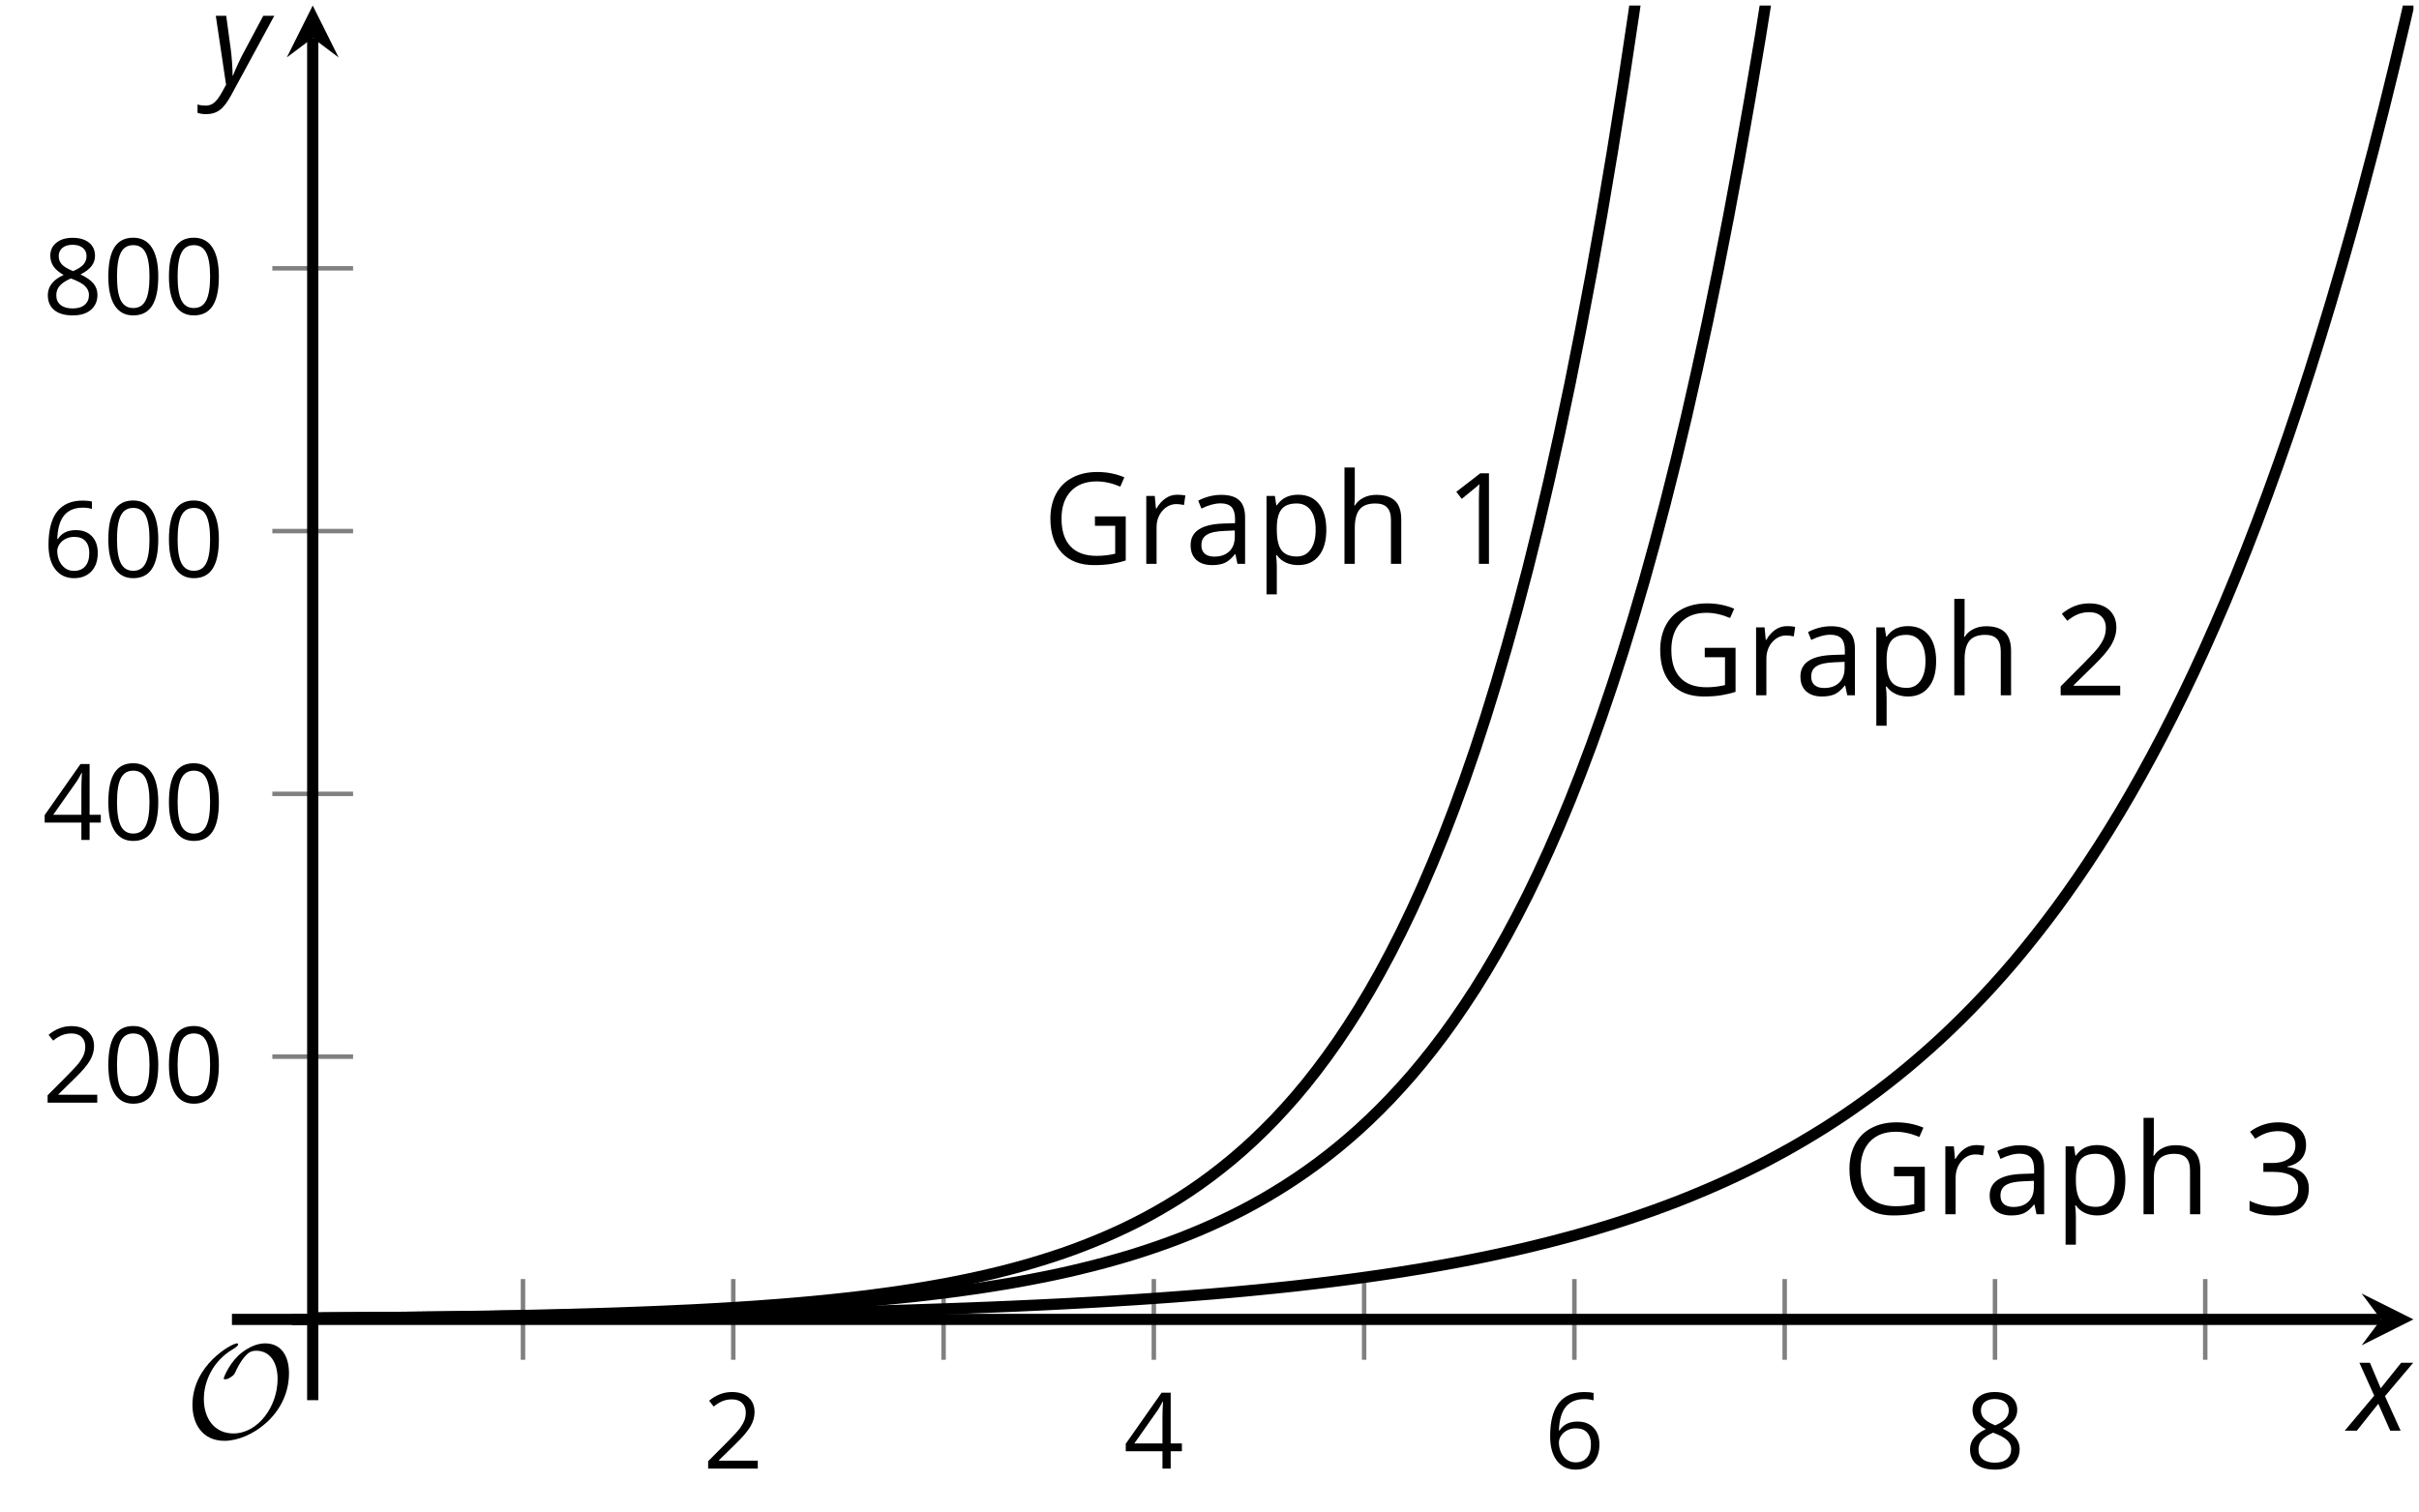 <?xml version='1.0' encoding='UTF-8'?>
<!-- This file was generated by dvisvgm 2.1.3 -->
<svg height='134.845pt' version='1.1' viewBox='-72 -72 215.676 134.845' width='215.676pt' xmlns='http://www.w3.org/2000/svg' xmlns:xlink='http://www.w3.org/1999/xlink'>
<defs>
<clipPath id='clip1'>
<path d='M-45.992 45.664H143.18V-71.504H-45.992Z'/>
</clipPath>
<path d='M9.289 -5.762C9.289 -7.281 8.62 -8.428 7.161 -8.428C5.918 -8.428 4.866 -7.424 4.782 -7.352C3.826 -6.408 3.467 -5.332 3.467 -5.308C3.467 -5.236 3.527 -5.224 3.587 -5.224C3.814 -5.224 4.005 -5.344 4.184 -5.475C4.399 -5.631 4.411 -5.667 4.543 -5.942C4.651 -6.181 4.926 -6.767 5.368 -7.269C5.655 -7.592 5.894 -7.771 6.372 -7.771C7.532 -7.771 8.273 -6.814 8.273 -5.248C8.273 -2.809 6.539 -0.395 4.328 -0.395C2.63 -0.395 1.698 -1.745 1.698 -3.455C1.698 -5.081 2.534 -6.874 4.28 -7.902C4.399 -7.974 4.758 -8.189 4.758 -8.345C4.758 -8.428 4.663 -8.428 4.639 -8.428C4.22 -8.428 0.681 -6.528 0.681 -2.941C0.681 -1.267 1.554 0.263 3.539 0.263C5.87 0.263 9.289 -2.08 9.289 -5.762Z' id='g5-79'/>
<path d='M4.922 -3.375C4.922 -4.498 4.733 -5.355 4.355 -5.948C3.973 -6.542 3.421 -6.837 2.689 -6.837C1.938 -6.837 1.381 -6.552 1.018 -5.985S0.47 -4.549 0.47 -3.375C0.47 -2.238 0.658 -1.377 1.036 -0.792C1.413 -0.203 1.966 0.092 2.689 0.092C3.444 0.092 4.006 -0.193 4.374 -0.769C4.738 -1.344 4.922 -2.21 4.922 -3.375ZM1.243 -3.375C1.243 -4.355 1.358 -5.064 1.588 -5.506C1.819 -5.953 2.187 -6.174 2.689 -6.174C3.2 -6.174 3.568 -5.948 3.794 -5.497C4.024 -5.051 4.139 -4.342 4.139 -3.375S4.024 -1.699 3.794 -1.243C3.568 -0.792 3.2 -0.566 2.689 -0.566C2.187 -0.566 1.819 -0.792 1.588 -1.234C1.358 -1.685 1.243 -2.394 1.243 -3.375Z' id='g7-16'/>
<path d='M3.292 0V-6.731H2.647L0.866 -5.355L1.271 -4.83C1.92 -5.359 2.288 -5.658 2.366 -5.727S2.518 -5.866 2.583 -5.93C2.56 -5.576 2.546 -5.198 2.546 -4.797V0H3.292Z' id='g7-17'/>
<path d='M4.885 0V-0.709H1.423V-0.746L2.896 -2.187C3.554 -2.827 4.001 -3.352 4.24 -3.771S4.599 -4.609 4.599 -5.037C4.599 -5.585 4.42 -6.018 4.061 -6.344C3.702 -6.667 3.204 -6.828 2.574 -6.828C1.842 -6.828 1.169 -6.57 0.548 -6.054L0.953 -5.534C1.262 -5.778 1.538 -5.944 1.786 -6.036C2.04 -6.128 2.302 -6.174 2.583 -6.174C2.97 -6.174 3.273 -6.068 3.49 -5.856C3.706 -5.649 3.817 -5.364 3.817 -5.005C3.817 -4.751 3.775 -4.512 3.688 -4.291S3.471 -3.844 3.301 -3.61S2.772 -2.988 2.233 -2.44L0.46 -0.658V0H4.885Z' id='g7-18'/>
<path d='M4.632 -5.147C4.632 -5.668 4.452 -6.077 4.088 -6.381C3.725 -6.676 3.218 -6.828 2.564 -6.828C2.164 -6.828 1.786 -6.768 1.427 -6.639C1.064 -6.519 0.746 -6.344 0.47 -6.128L0.856 -5.612C1.192 -5.829 1.487 -5.976 1.75 -6.054S2.288 -6.174 2.583 -6.174C2.97 -6.174 3.278 -6.082 3.499 -5.893C3.729 -5.704 3.84 -5.447 3.84 -5.12C3.84 -4.71 3.688 -4.388 3.379 -4.153C3.071 -3.923 2.657 -3.808 2.132 -3.808H1.459V-3.149H2.122C3.407 -3.149 4.047 -2.739 4.047 -1.925C4.047 -1.013 3.467 -0.557 2.302 -0.557C2.007 -0.557 1.694 -0.594 1.363 -0.672C1.036 -0.746 0.723 -0.856 0.433 -0.999V-0.272C0.714 -0.138 0.999 -0.041 1.298 0.009C1.593 0.064 1.92 0.092 2.274 0.092C3.094 0.092 3.725 -0.083 4.171 -0.424C4.618 -0.769 4.839 -1.266 4.839 -1.906C4.839 -2.353 4.71 -2.716 4.448 -2.993S3.785 -3.439 3.246 -3.508V-3.545C3.688 -3.637 4.029 -3.821 4.273 -4.093C4.512 -4.365 4.632 -4.719 4.632 -5.147Z' id='g7-19'/>
<path d='M5.203 -1.547V-2.242H4.204V-6.768H3.393L0.198 -2.215V-1.547H3.471V0H4.204V-1.547H5.203ZM3.471 -2.242H0.962L3.066 -5.235C3.195 -5.428 3.333 -5.672 3.481 -5.967H3.518C3.485 -5.414 3.471 -4.917 3.471 -4.48V-2.242Z' id='g7-20'/>
<path d='M0.539 -2.878C0.539 -1.943 0.741 -1.215 1.151 -0.691C1.561 -0.17 2.113 0.092 2.808 0.092C3.458 0.092 3.978 -0.11 4.355 -0.506C4.742 -0.912 4.931 -1.459 4.931 -2.159C4.931 -2.785 4.756 -3.283 4.411 -3.646C4.061 -4.01 3.582 -4.194 2.979 -4.194C2.247 -4.194 1.713 -3.932 1.377 -3.402H1.321C1.358 -4.365 1.565 -5.074 1.948 -5.525C2.33 -5.971 2.878 -6.197 3.6 -6.197C3.904 -6.197 4.176 -6.16 4.411 -6.082V-6.74C4.213 -6.8 3.936 -6.828 3.591 -6.828C2.583 -6.828 1.823 -6.501 1.308 -5.847C0.797 -5.189 0.539 -4.199 0.539 -2.878ZM2.799 -0.557C2.509 -0.557 2.251 -0.635 2.026 -0.797C1.805 -0.958 1.63 -1.174 1.506 -1.446S1.321 -2.012 1.321 -2.33C1.321 -2.546 1.39 -2.753 1.529 -2.951C1.662 -3.149 1.846 -3.306 2.076 -3.421S2.56 -3.591 2.836 -3.591C3.283 -3.591 3.614 -3.462 3.84 -3.209S4.176 -2.606 4.176 -2.159C4.176 -1.639 4.056 -1.243 3.812 -0.967C3.573 -0.695 3.237 -0.557 2.799 -0.557Z' id='g7-22'/>
<path d='M2.689 -6.828C2.086 -6.828 1.602 -6.685 1.243 -6.39C0.879 -6.105 0.7 -5.714 0.7 -5.226C0.7 -4.88 0.792 -4.572 0.976 -4.291C1.16 -4.015 1.464 -3.757 1.888 -3.518C0.948 -3.089 0.479 -2.486 0.479 -1.717C0.479 -1.142 0.672 -0.695 1.059 -0.378C1.446 -0.064 1.998 0.092 2.716 0.092C3.393 0.092 3.927 -0.074 4.319 -0.405C4.71 -0.741 4.903 -1.188 4.903 -1.745C4.903 -2.122 4.788 -2.454 4.558 -2.744C4.328 -3.029 3.941 -3.301 3.393 -3.564C3.844 -3.789 4.171 -4.038 4.378 -4.309S4.687 -4.885 4.687 -5.216C4.687 -5.718 4.507 -6.114 4.148 -6.4S3.301 -6.828 2.689 -6.828ZM1.234 -1.699C1.234 -2.03 1.335 -2.316 1.542 -2.551C1.75 -2.79 2.081 -3.006 2.537 -3.204C3.131 -2.988 3.55 -2.762 3.789 -2.532C4.029 -2.297 4.148 -2.035 4.148 -1.736C4.148 -1.363 4.019 -1.068 3.766 -0.852S3.154 -0.529 2.698 -0.529C2.233 -0.529 1.874 -0.631 1.621 -0.838C1.363 -1.045 1.234 -1.331 1.234 -1.699ZM2.68 -6.206C3.071 -6.206 3.375 -6.114 3.6 -5.93C3.821 -5.75 3.932 -5.502 3.932 -5.193C3.932 -4.913 3.84 -4.664 3.656 -4.452C3.476 -4.24 3.163 -4.042 2.726 -3.858C2.238 -4.061 1.901 -4.263 1.722 -4.466S1.45 -4.913 1.45 -5.193C1.45 -5.502 1.561 -5.746 1.777 -5.93S2.297 -6.206 2.68 -6.206Z' id='g7-24'/>
<path d='M3.886 -3.527V-2.827H5.391V-0.755C4.945 -0.649 4.489 -0.594 4.024 -0.594C3.163 -0.594 2.514 -0.829 2.072 -1.298C1.625 -1.768 1.404 -2.459 1.404 -3.366C1.404 -4.231 1.634 -4.908 2.095 -5.396S3.195 -6.128 4.015 -6.128C4.576 -6.128 5.161 -5.999 5.769 -5.741L6.073 -6.432C5.451 -6.694 4.784 -6.828 4.065 -6.828C3.356 -6.828 2.739 -6.69 2.21 -6.409C1.68 -6.133 1.28 -5.732 0.994 -5.203C0.718 -4.678 0.576 -4.065 0.576 -3.366C0.576 -2.274 0.861 -1.423 1.427 -0.82C1.994 -0.212 2.79 0.092 3.808 0.092C4.291 0.092 4.719 0.064 5.087 0.005S5.82 -0.138 6.174 -0.253V-3.527H3.886Z' id='g7-39'/>
<path d='M3.913 0H4.48V-3.444C4.48 -4.033 4.337 -4.461 4.042 -4.728C3.757 -4.995 3.31 -5.129 2.707 -5.129C2.408 -5.129 2.113 -5.092 1.814 -5.014C1.519 -4.936 1.248 -4.83 0.999 -4.696L1.234 -4.111C1.763 -4.369 2.242 -4.498 2.661 -4.498C3.034 -4.498 3.306 -4.401 3.481 -4.217C3.646 -4.024 3.734 -3.734 3.734 -3.338V-3.025L2.878 -2.997C1.248 -2.947 0.433 -2.413 0.433 -1.395C0.433 -0.921 0.576 -0.552 0.856 -0.295C1.142 -0.037 1.533 0.092 2.035 0.092C2.408 0.092 2.721 0.037 2.974 -0.074C3.223 -0.189 3.471 -0.401 3.725 -0.718H3.762L3.913 0ZM2.187 -0.539C1.888 -0.539 1.653 -0.612 1.483 -0.755C1.317 -0.898 1.234 -1.11 1.234 -1.386C1.234 -1.74 1.367 -1.998 1.639 -2.164C1.906 -2.334 2.343 -2.426 2.951 -2.449L3.715 -2.482V-2.026C3.715 -1.556 3.582 -1.192 3.306 -0.93C3.039 -0.668 2.661 -0.539 2.187 -0.539Z' id='g7-65'/>
<path d='M4.263 0H5.028V-3.292C5.028 -3.932 4.871 -4.397 4.567 -4.687C4.254 -4.982 3.794 -5.129 3.177 -5.129C2.822 -5.129 2.505 -5.06 2.228 -4.917C1.948 -4.779 1.736 -4.59 1.584 -4.346H1.538C1.561 -4.517 1.575 -4.733 1.575 -4.995V-7.164H0.81V0H1.575V-2.638C1.575 -3.297 1.694 -3.766 1.943 -4.056C2.182 -4.346 2.574 -4.489 3.103 -4.489C3.504 -4.489 3.794 -4.388 3.983 -4.185S4.263 -3.674 4.263 -3.264V0Z' id='g7-72'/>
<path d='M3.158 0.092C3.817 0.092 4.328 -0.138 4.696 -0.599C5.069 -1.054 5.253 -1.699 5.253 -2.528C5.253 -3.352 5.074 -3.996 4.705 -4.452C4.346 -4.908 3.826 -5.138 3.158 -5.138C2.822 -5.138 2.523 -5.078 2.261 -4.954S1.773 -4.632 1.575 -4.355H1.538L1.432 -5.046H0.81V2.265H1.575V0.189C1.575 -0.074 1.556 -0.355 1.519 -0.649H1.575C1.759 -0.396 1.989 -0.212 2.256 -0.092C2.532 0.032 2.832 0.092 3.158 0.092ZM3.048 -4.489C3.494 -4.489 3.844 -4.319 4.088 -3.987C4.337 -3.646 4.461 -3.168 4.461 -2.537C4.461 -1.915 4.337 -1.432 4.088 -1.077C3.844 -0.723 3.504 -0.548 3.066 -0.548C2.546 -0.548 2.164 -0.7 1.929 -1.004C1.694 -1.312 1.575 -1.819 1.575 -2.528V-2.698C1.579 -3.32 1.699 -3.775 1.929 -4.061S2.532 -4.489 3.048 -4.489Z' id='g7-80'/>
<path d='M3.112 -5.138C2.795 -5.138 2.505 -5.051 2.242 -4.871S1.754 -4.438 1.565 -4.111H1.529L1.441 -5.046H0.81V0H1.575V-2.707C1.575 -3.2 1.722 -3.614 2.007 -3.946C2.302 -4.277 2.647 -4.443 3.057 -4.443C3.218 -4.443 3.402 -4.42 3.61 -4.374L3.715 -5.083C3.536 -5.12 3.338 -5.138 3.112 -5.138Z' id='g7-82'/>
<path d='M2.58 -2.398L3.641 0H4.569L3.177 -3.077L5.691 -6.055H4.619L2.796 -3.779L1.834 -6.055H0.895L2.215 -3.122L-0.409 0H0.669L2.58 -2.398Z' id='g4-88'/>
<path d='M0.541 -6.055L1.459 0.099L1.039 0.851C0.834 1.215 0.624 1.492 0.409 1.68C0.199 1.862 -0.061 1.956 -0.365 1.956C-0.613 1.956 -0.856 1.923 -1.088 1.856V2.602C-0.84 2.68 -0.58 2.718 -0.315 2.718C0.155 2.718 0.558 2.597 0.895 2.348S1.569 1.663 1.912 1.028L5.757 -6.055H4.774L2.978 -2.691C2.884 -2.53 2.746 -2.243 2.553 -1.829S2.199 -1.044 2.072 -0.724H2.039C2.039 -1.028 2.022 -1.425 1.989 -1.923C1.95 -2.414 1.917 -2.79 1.878 -3.044L1.47 -6.055H0.541Z' id='g4-89'/>
<use id='g12-17' transform='scale(1.2)' xlink:href='#g7-17'/>
<use id='g12-18' transform='scale(1.2)' xlink:href='#g7-18'/>
<use id='g12-19' transform='scale(1.2)' xlink:href='#g7-19'/>
<use id='g12-39' transform='scale(1.2)' xlink:href='#g7-39'/>
<use id='g12-65' transform='scale(1.2)' xlink:href='#g7-65'/>
<use id='g12-72' transform='scale(1.2)' xlink:href='#g7-72'/>
<use id='g12-80' transform='scale(1.2)' xlink:href='#g7-80'/>
<use id='g12-82' transform='scale(1.2)' xlink:href='#g7-82'/>
</defs>
<g id='page1'>
<path d='M-25.371 49.266V42.066M12.129 49.266V42.066M49.625 49.266V42.066M87.121 49.266V42.066M124.617 49.266V42.066' fill='none' stroke='#808080' stroke-linejoin='bevel' stroke-miterlimit='10.037' stroke-width='0.4'/>
<path d='M-6.621 49.266V42.066M30.875 49.266V42.066M68.371 49.266V42.066M105.872 49.266V42.066' fill='none' stroke='#808080' stroke-linejoin='bevel' stroke-miterlimit='10.037' stroke-width='0.4'/>
<path d='M-47.719 22.23H-40.52M-47.719 -1.203H-40.52M-47.719 -24.637H-40.52M-47.719 -48.07H-40.52' fill='none' stroke='#808080' stroke-linejoin='bevel' stroke-miterlimit='10.037' stroke-width='0.4'/>
<path d='M-45.992 45.664H140.289' fill='none' stroke='#000000' stroke-linejoin='bevel' stroke-miterlimit='10.037' stroke-width='1'/>
<path d='M143.18 45.664L138.559 43.355L140.289 45.664L138.559 47.977'/>
<path d='M-44.117 45.664V-68.613' fill='none' stroke='#000000' stroke-linejoin='bevel' stroke-miterlimit='10.037' stroke-width='1'/>
<path d='M-44.117 -71.504L-46.43 -66.879L-44.117 -68.613L-41.809 -66.879'/>
<g transform='matrix(1 0 0 1 10.663 30.484)'>
<use x='-19.986' xlink:href='#g7-18' y='28.486'/>
</g>
<g transform='matrix(1 0 0 1 48.16 30.484)'>
<use x='-19.986' xlink:href='#g7-20' y='28.486'/>
</g>
<g transform='matrix(1 0 0 1 85.657 30.484)'>
<use x='-19.986' xlink:href='#g7-22' y='28.486'/>
</g>
<g transform='matrix(1 0 0 1 123.154 30.484)'>
<use x='-19.986' xlink:href='#g7-24' y='28.486'/>
</g>
<g transform='matrix(1 0 0 1 -48.229 -2.149)'>
<use x='-19.986' xlink:href='#g7-18' y='28.486'/>
<use x='-14.582' xlink:href='#g7-16' y='28.486'/>
<use x='-9.178' xlink:href='#g7-16' y='28.486'/>
</g>
<g transform='matrix(1 0 0 1 -48.229 -25.583)'>
<use x='-19.986' xlink:href='#g7-20' y='28.486'/>
<use x='-14.582' xlink:href='#g7-16' y='28.486'/>
<use x='-9.178' xlink:href='#g7-16' y='28.486'/>
</g>
<g transform='matrix(1 0 0 1 -48.229 -49.016)'>
<use x='-19.986' xlink:href='#g7-22' y='28.486'/>
<use x='-14.582' xlink:href='#g7-16' y='28.486'/>
<use x='-9.178' xlink:href='#g7-16' y='28.486'/>
</g>
<g transform='matrix(1 0 0 1 -48.229 -72.45)'>
<use x='-19.986' xlink:href='#g7-24' y='28.486'/>
<use x='-14.582' xlink:href='#g7-16' y='28.486'/>
<use x='-9.178' xlink:href='#g7-16' y='28.486'/>
</g>
<path clip-path='url(#clip1)' d='M-44.117 45.547L-43.176 45.543L-42.234 45.539L-41.293 45.535L-40.352 45.531L-39.406 45.527L-38.465 45.52L-37.523 45.516L-36.582 45.512L-35.641 45.504L-34.699 45.5L-33.754 45.492L-32.812 45.488L-31.871 45.48L-30.93 45.477L-29.988 45.469L-29.043 45.461L-28.102 45.453L-27.16 45.445L-26.219 45.438L-25.277 45.43L-24.336 45.422L-23.391 45.414L-22.449 45.406L-21.508 45.395L-20.566 45.387L-19.625 45.375L-18.68 45.367L-17.738 45.355L-16.797 45.344L-15.855 45.332L-14.914 45.32L-13.973 45.309L-13.027 45.297L-12.086 45.281L-11.145 45.27L-10.203 45.254L-9.262 45.242L-8.316 45.227L-7.375 45.211L-6.434 45.195L-5.492 45.176L-4.551 45.16L-3.609 45.141L-2.664 45.125L-1.723 45.105L-0.781 45.086L0.16 45.062L1.102 45.043L2.047 45.02L2.988 44.996L3.93 44.973L4.871 44.949L5.812 44.926L6.754 44.898L7.699 44.871L8.641 44.844L9.582 44.812L10.524 44.781L11.465 44.75L12.41 44.719L13.352 44.684L14.293 44.652L15.234 44.613L16.176 44.578L17.117 44.539L18.062 44.5L19.004 44.457L19.945 44.414L20.887 44.371L21.828 44.324L22.773 44.277L23.715 44.227L24.656 44.176L25.598 44.125L26.539 44.07L27.48 44.012L28.426 43.953L29.367 43.895L30.309 43.832L31.25 43.766L32.191 43.699L33.137 43.629L34.078 43.555L35.02 43.48L35.961 43.406L36.902 43.324L37.844 43.242L38.789 43.156L39.73 43.066L40.672 42.973L41.613 42.879L42.555 42.781L43.5 42.68L44.441 42.57L45.383 42.461L46.324 42.348L47.266 42.23L48.207 42.109L49.152 41.984L50.094 41.852L51.035 41.719L51.977 41.578L52.918 41.434L53.863 41.281L54.804 41.129L55.746 40.969L56.688 40.801L57.629 40.629L58.571 40.449L59.516 40.266L60.458 40.074L61.398 39.875L62.34 39.668L63.282 39.457L64.227 39.238L65.168 39.008L66.109 38.773L67.05 38.527L67.993 38.277L68.933 38.016L69.879 37.742L70.82 37.461L71.761 37.172L72.704 36.871L73.644 36.559L74.59 36.234L75.531 35.902L76.472 35.555L77.415 35.199L78.356 34.828L79.296 34.441L80.243 34.043L81.183 33.633L82.126 33.207L83.067 32.766L84.007 32.309L84.954 31.836L85.894 31.344L86.835 30.836L87.778 30.312L88.719 29.766L89.66 29.203L90.606 28.621L91.546 28.016L92.489 27.391L93.43 26.742L94.371 26.07L95.317 25.379L96.257 24.66L97.2 23.914L98.141 23.145L99.082 22.344L100.023 21.52L100.968 20.664L101.91 19.777L102.852 18.859L103.793 17.91L104.735 16.926L105.68 15.906L106.622 14.851L107.563 13.762L108.504 12.629L109.445 11.457L110.386 10.246L111.332 8.992L112.273 7.691L113.215 6.348L114.157 4.953L115.098 3.512L116.043 2.016L116.985 0.469L117.926 -1.133L118.867 -2.793L119.808 -4.508L120.751 -6.285L121.695 -8.129L122.636 -10.035L123.579 -12.008L124.52 -14.051L125.461 -16.168L126.407 -18.359L127.348 -20.629L128.289 -22.98L129.231 -25.414L130.171 -27.93L131.113 -30.539L132.058 -33.238L133 -36.035L133.942 -38.93L134.882 -41.93L135.825 -45.031L136.769 -48.25L137.711 -51.574L138.652 -55.023L139.594 -58.59L140.536 -62.285L141.476 -66.109L142.421 -70.074L143.363 -74.18' fill='none' stroke='#000000' stroke-linejoin='bevel' stroke-miterlimit='10.037' stroke-width='1'/>
<path clip-path='url(#clip1)' d='M-44.117 45.547L-43.176 45.543L-42.234 45.535L-41.293 45.531L-40.352 45.523L-39.406 45.516L-38.465 45.508L-37.523 45.5L-36.582 45.492L-35.641 45.48L-34.699 45.473L-33.754 45.461L-32.812 45.453L-31.871 45.441L-30.93 45.43L-29.988 45.418L-29.043 45.402L-28.102 45.391L-27.16 45.375L-26.219 45.363L-25.277 45.348L-24.336 45.328L-23.391 45.312L-22.449 45.293L-21.508 45.273L-20.566 45.254L-19.625 45.234L-18.68 45.211L-17.738 45.188L-16.797 45.164L-15.855 45.137L-14.914 45.109L-13.973 45.082L-13.027 45.051L-12.086 45.02L-11.145 44.984L-10.203 44.949L-9.262 44.914L-8.316 44.875L-7.375 44.836L-6.434 44.793L-5.492 44.746L-4.551 44.699L-3.609 44.648L-2.664 44.598L-1.723 44.543L-0.781 44.484L0.16 44.422L1.102 44.359L2.047 44.293L2.988 44.223L3.93 44.145L4.871 44.066L5.812 43.984L6.754 43.898L7.699 43.809L8.641 43.711L9.582 43.613L10.524 43.508L11.465 43.395L12.41 43.277L13.352 43.156L14.293 43.023L15.234 42.891L16.176 42.746L17.117 42.594L18.062 42.438L19.004 42.27L19.945 42.094L20.887 41.91L21.828 41.719L22.773 41.516L23.715 41.301L24.656 41.074L25.598 40.84L26.539 40.59L27.48 40.328L28.426 40.055L29.367 39.766L30.309 39.461L31.25 39.141L32.191 38.805L33.137 38.453L34.078 38.078L35.02 37.688L35.961 37.277L36.902 36.844L37.844 36.391L38.789 35.914L39.73 35.41L40.672 34.883L41.613 34.324L42.555 33.742L43.5 33.125L44.441 32.48L45.383 31.801L46.324 31.086L47.266 30.336L48.207 29.547L49.152 28.715L50.094 27.84L51.035 26.922L51.977 25.957L52.918 24.941L53.863 23.875L54.804 22.75L55.746 21.57L56.688 20.328L57.629 19.023L58.571 17.648L59.516 16.207L60.458 14.688L61.398 13.09L62.34 11.414L63.282 9.648L64.227 7.793L65.168 5.84L66.109 3.785L67.05 1.629L67.993 -0.641L68.933 -3.027L69.879 -5.535L70.82 -8.176L71.761 -10.949L72.704 -13.867L73.644 -16.934L74.59 -20.16L75.531 -23.551L76.472 -27.121L77.415 -30.871L78.356 -34.812L79.296 -38.961L80.243 -43.32L81.183 -47.91L82.126 -52.73L83.067 -57.801L84.007 -63.133L84.954 -68.738L85.894 -74.637L86.835 -80.836L87.778 -87.355L88.719 -94.211L89.66 -101.418L90.606 -108.996L91.546 -116.965L92.489 -125.348L93.43 -134.156L94.371 -143.426L95.317 -153.168L96.257 -163.414L97.2 -174.184L98.141 -185.516L99.082 -197.426L100.023 -209.957L100.968 -223.129L101.91 -236.98L102.852 -251.543L103.793 -266.855L104.735 -282.965L105.68 -299.898L106.622 -317.707L107.563 -336.434L108.504 -356.117L109.445 -376.828L110.386 -398.594L111.332 -421.492L112.273 -445.562L113.215 -470.879L114.157 -497.496L115.098 -525.488L116.043 -554.91L116.985 -585.867L117.926 -618.406L118.867 -652.629L119.808 -688.617L120.751 -726.457L121.695 -766.246L122.636 -808.078L123.579 -852.082L124.52 -898.332L125.461 -946.988L126.407 -998.144L127.348 -1051.91L128.289 -1108.5L129.231 -1167.98L130.171 -1230.53L131.113 -1296.29L132.058 -1365.43L133 -1438.16L133.942 -1514.59L134.882 -1595.03L135.825 -1679.57L136.769 -1768.47L137.711 -1861.94L138.652 -1960.25L139.594 -2063.61L140.536 -2172.29L141.476 -2286.56L142.421 -2406.77L143.363 -2533.18' fill='none' stroke='#000000' stroke-linejoin='bevel' stroke-miterlimit='10.037' stroke-width='1'/>
<path clip-path='url(#clip1)' d='M-44.117 45.547L-43.176 45.543L-42.234 45.535L-41.293 45.527L-40.352 45.52L-39.406 45.512L-38.465 45.504L-37.523 45.492L-36.582 45.484L-35.641 45.473L-34.699 45.461L-33.754 45.449L-32.812 45.438L-31.871 45.426L-30.93 45.414L-29.988 45.398L-29.043 45.383L-28.102 45.367L-27.16 45.348L-26.219 45.332L-25.277 45.312L-24.336 45.293L-23.391 45.27L-22.449 45.25L-21.508 45.227L-20.566 45.199L-19.625 45.172L-18.68 45.145L-17.738 45.117L-16.797 45.086L-15.855 45.051L-14.914 45.016L-13.973 44.98L-13.027 44.941L-12.086 44.898L-11.145 44.855L-10.203 44.812L-9.262 44.762L-8.316 44.711L-7.375 44.656L-6.434 44.602L-5.492 44.539L-4.551 44.477L-3.609 44.406L-2.664 44.336L-1.723 44.262L-0.781 44.18L0.16 44.098L1.102 44.008L2.047 43.914L2.988 43.812L3.93 43.711L4.871 43.598L5.812 43.48L6.754 43.355L7.699 43.227L8.641 43.086L9.582 42.941L10.524 42.785L11.465 42.621L12.41 42.449L13.352 42.266L14.293 42.074L15.234 41.871L16.176 41.656L17.117 41.43L18.062 41.188L19.004 40.934L19.945 40.664L20.887 40.379L21.828 40.082L22.773 39.766L23.715 39.43L24.656 39.074L25.598 38.699L26.539 38.305L27.48 37.887L28.426 37.445L29.367 36.98L30.309 36.488L31.25 35.965L32.191 35.414L33.137 34.832L34.078 34.219L35.02 33.57L35.961 32.883L36.902 32.156L37.844 31.391L38.789 30.578L39.73 29.723L40.672 28.816L41.613 27.863L42.555 26.852L43.5 25.785L44.441 24.656L45.383 23.461L46.324 22.203L47.266 20.871L48.207 19.465L49.152 17.977L50.094 16.406L51.035 14.746L51.977 12.988L52.918 11.137L53.863 9.176L54.804 7.105L55.746 4.914L56.688 2.602L57.629 0.16L58.571 -2.426L59.516 -5.152L60.458 -8.039L61.398 -11.086L62.34 -14.309L63.282 -17.711L64.227 -21.309L65.168 -25.109L66.109 -29.125L67.05 -33.371L67.993 -37.855L68.933 -42.598L69.879 -47.605L70.82 -52.902L71.761 -58.496L72.704 -64.406L73.644 -70.656L74.59 -77.258L75.531 -84.234L76.472 -91.609L77.415 -99.398L78.356 -107.633L79.296 -116.332L80.243 -125.527L81.183 -135.242L82.126 -145.508L83.067 -156.363L84.007 -167.828L84.954 -179.941L85.894 -192.746L86.835 -206.277L87.778 -220.578L88.719 -235.687L89.66 -251.656L90.606 -268.527L91.546 -286.367L92.489 -305.215L93.43 -325.129L94.371 -346.172L95.317 -368.41L96.257 -391.91L97.2 -416.746L98.141 -442.996L99.082 -470.726L100.023 -500.039L100.968 -531L101.91 -563.734L102.852 -598.328L103.793 -634.875L104.735 -673.508L105.68 -714.301L106.622 -757.449L107.563 -803.035L108.504 -851.199L109.445 -902.101L110.386 -955.894L111.332 -1012.73L112.273 -1072.82L113.215 -1136.32L114.157 -1203.4L115.098 -1274.28L116.043 -1349.2L116.985 -1428.39L117.926 -1512.02L118.867 -1600.44L119.808 -1693.85L120.751 -1792.55L121.695 -1896.89L122.636 -2007.14L123.579 -2123.68L124.52 -2246.78L125.461 -2376.89L126.407 -2514.41L127.348 -2659.68L128.289 -2813.24L129.231 -2975.49L130.171 -3147.01L131.113 -3328.21L132.058 -3519.69L133 -3722.02L133.942 -3935.78L134.882 -4161.79L135.825 -4400.63L136.769 -4653L137.711 -4919.66L138.652 -5201.46L139.594 -5499.29L140.536 -5814.04L141.476 -6146.53L142.421 -6498.07L143.363 -6869.43' fill='none' stroke='#000000' stroke-linejoin='bevel' stroke-miterlimit='10.037' stroke-width='1'/>
<g transform='matrix(1 0 0 1 112.191 7.798)'>
<use x='-19.986' xlink:href='#g12-39' y='28.486'/>
<use x='-11.718' xlink:href='#g12-82' y='28.486'/>
<use x='-7.312' xlink:href='#g12-65' y='28.486'/>
<use x='-0.997' xlink:href='#g12-80' y='28.486'/>
<use x='5.954' xlink:href='#g12-72' y='28.486'/>
<use x='15.857' xlink:href='#g12-19' y='28.486'/>
</g>
<g transform='matrix(1 0 0 1 95.317 -38.483)'>
<use x='-19.986' xlink:href='#g12-39' y='28.486'/>
<use x='-11.718' xlink:href='#g12-82' y='28.486'/>
<use x='-7.312' xlink:href='#g12-65' y='28.486'/>
<use x='-0.997' xlink:href='#g12-80' y='28.486'/>
<use x='5.954' xlink:href='#g12-72' y='28.486'/>
<use x='15.857' xlink:href='#g12-18' y='28.486'/>
</g>
<g transform='matrix(1 0 0 1 40.947 -50.2)'>
<use x='-19.986' xlink:href='#g12-39' y='28.486'/>
<use x='-11.718' xlink:href='#g12-82' y='28.486'/>
<use x='-7.312' xlink:href='#g12-65' y='28.486'/>
<use x='-0.997' xlink:href='#g12-80' y='28.486'/>
<use x='5.954' xlink:href='#g12-72' y='28.486'/>
<use x='15.857' xlink:href='#g12-17' y='28.486'/>
</g>
<g transform='matrix(1 0 0 1 -35.537 27.744)'>
<use x='-19.986' xlink:href='#g5-79' y='28.486'/>
</g>
<path d='M-44.117 52.867V45.664' fill='none' stroke='#000000' stroke-linejoin='bevel' stroke-miterlimit='10.037' stroke-width='1'/>
<path d='M-51.32 45.664H-44.117' fill='none' stroke='#000000' stroke-linejoin='bevel' stroke-miterlimit='10.037' stroke-width='1'/>
<g transform='matrix(1 0 0 1 157.453 27.101)'>
<use x='-19.986' xlink:href='#g4-88' y='28.486'/>
</g>
<g transform='matrix(1 0 0 1 -33.315 -93.023)'>
<use x='-19.986' xlink:href='#g4-89' y='28.486'/>
</g>
</g>
</svg>